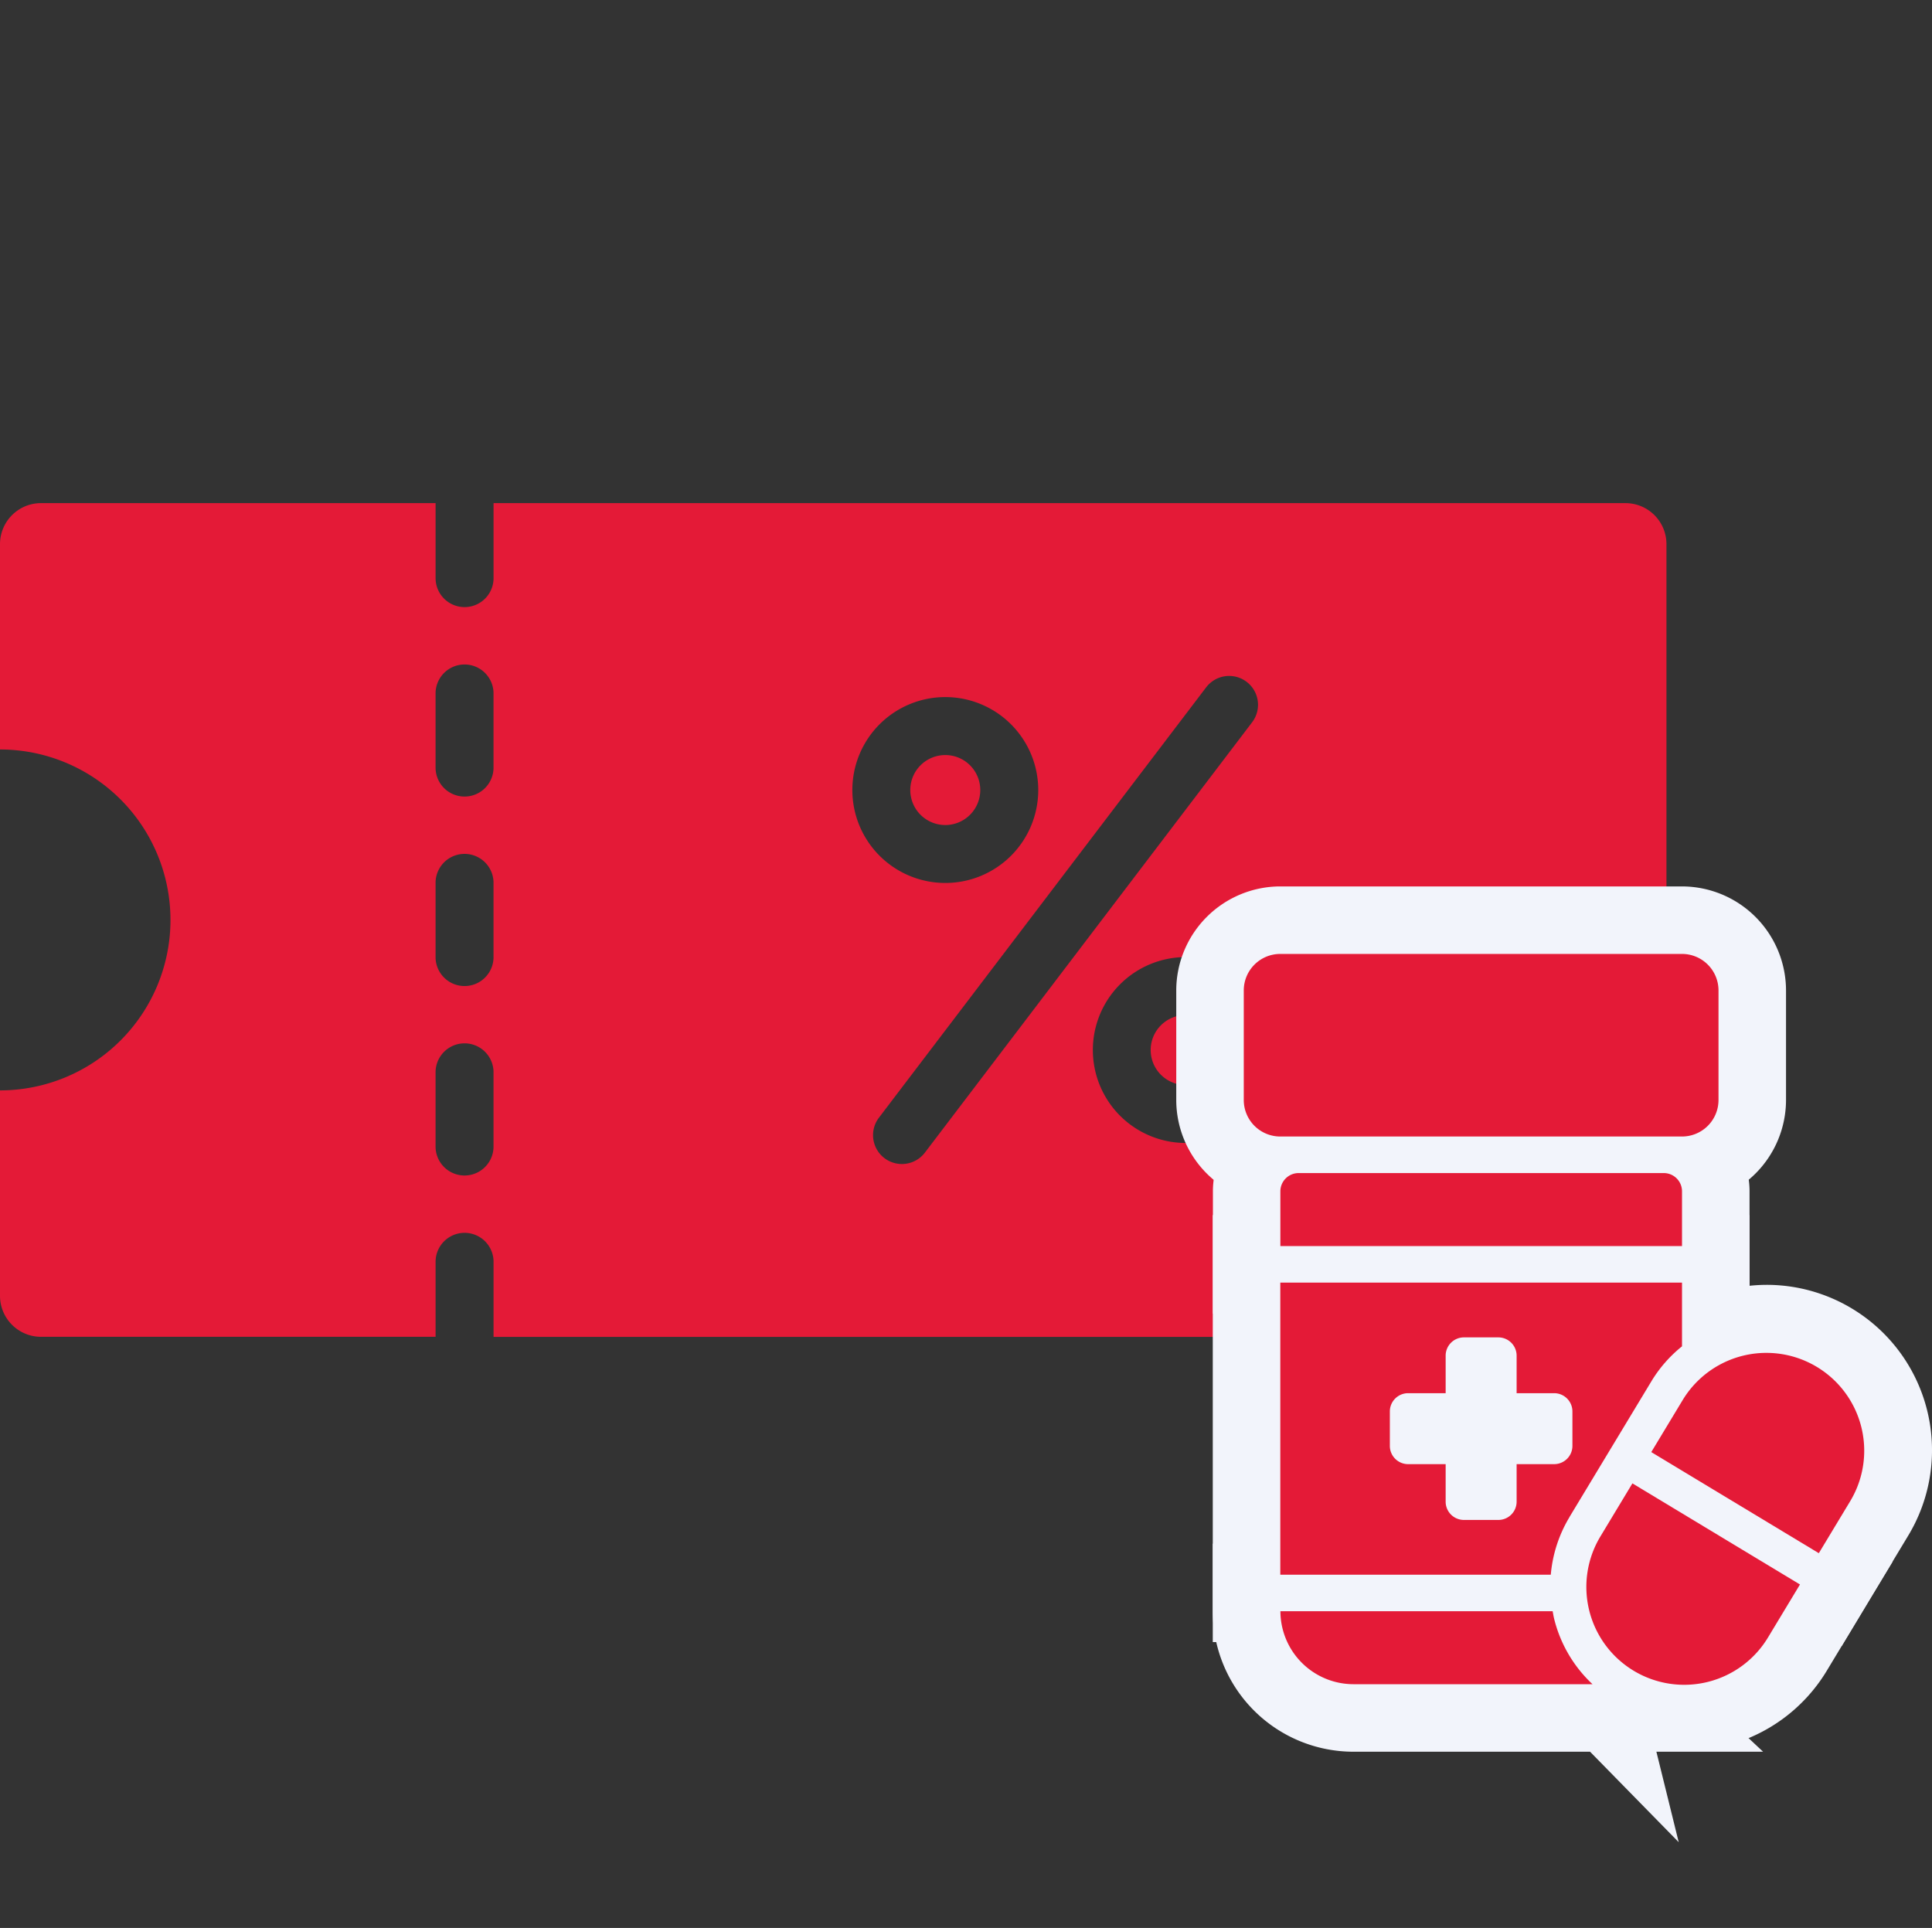<svg xmlns="http://www.w3.org/2000/svg" xmlns:xlink="http://www.w3.org/1999/xlink" width="87.176" height="87" viewBox="0 0 87.176 87">
  <rect x="0" y="0" width="87.176" height="87" fill="#333333" stroke="none"/>
  <defs>
    <clipPath id="clip-path">
      <rect id="長方形_141739" data-name="長方形 141739" width="87.176" height="60.593" fill="#e41a37"/>
    </clipPath>
    <clipPath id="clip-path-2">
      <rect id="長方形_141741" data-name="長方形 141741" width="34.101" height="43.129" transform="translate(0 0)" fill="none"/>
    </clipPath>
  </defs>
  <g id="グループ_497577" data-name="グループ 497577" transform="translate(-68 -44)">
    <rect id="長方形_141710" data-name="長方形 141710" width="87" height="87" transform="translate(68 44)" fill="none"/>
    <g id="グループ_497590" data-name="グループ 497590" transform="translate(68 66.704)">
      <g id="グループ_497589" data-name="グループ 497589" transform="translate(0 0)" clip-path="url(#clip-path)">
        <path id="パス_3876" data-name="パス 3876" d="M1.844,0H19.655v3.42a1.308,1.308,0,0,0,2.615,0V0H73.35a1.85,1.85,0,0,1,1.844,1.844V35.78a1.85,1.85,0,0,1-1.844,1.844l-51.08,0V34.2a1.308,1.308,0,0,0-2.615,0v3.42H1.844A1.85,1.85,0,0,1,0,35.776V26.5a7.692,7.692,0,0,0,7.692-7.692A7.693,7.693,0,0,0,0,11.116V1.844A1.85,1.85,0,0,1,1.844,0Zm17.81,17.1v3.42a1.308,1.308,0,0,0,2.615,0V17.1a1.308,1.308,0,0,0-2.615,0m0,8.549v3.42a1.308,1.308,0,0,0,2.615,0v-3.42a1.308,1.308,0,0,0-2.615,0m0-17.1v3.42a1.308,1.308,0,0,0,2.615,0V8.553a1.308,1.308,0,0,0-2.615,0m23,2.815a1.579,1.579,0,1,0,1.578,1.579,1.578,1.578,0,0,0-1.578-1.579M54.423,8.314,39.658,27.734a1.3,1.3,0,1,0,2.076,1.573L56.5,9.887a1.3,1.3,0,1,0-2.076-1.573M53.5,23.1a1.579,1.579,0,1,0,1.579,1.579A1.578,1.578,0,0,0,53.5,23.1m0-2.615A4.194,4.194,0,1,0,57.7,24.681,4.195,4.195,0,0,0,53.5,20.486M42.653,8.752a4.194,4.194,0,1,0,4.195,4.195,4.195,4.195,0,0,0-4.195-4.195" transform="translate(0 0)" fill="#e41a37" fill-rule="evenodd"/>
        <g id="グループ_497593" data-name="グループ 497593" transform="translate(53.075 17.296)">
          <g id="グループ_497592" data-name="グループ 497592" clip-path="url(#clip-path-2)">
            <path id="パス_3879" data-name="パス 3879" d="M19.343,26.044l2.216-3.673A5.974,5.974,0,0,1,26.65,19.5a5.939,5.939,0,0,1,5.078,9l-2.216,3.673Z" fill="#f2f4fb"/>
            <path id="パス_3880" data-name="パス 3880" d="M26.649,21.025a4.415,4.415,0,0,1,3.775,6.695l-1.43,2.368-7.56-4.562,1.428-2.368a4.42,4.42,0,0,1,3.787-2.133m0-3.046a7.508,7.508,0,0,0-6.4,3.606l-1.428,2.368-1.574,2.608,2.609,1.573L27.42,32.7l2.608,1.574L31.6,31.662l1.429-2.368a7.461,7.461,0,0,0-6.383-11.315" fill="#f2f4fb"/>
            <path id="パス_3881" data-name="パス 3881" d="M22.928,37.528a5.941,5.941,0,0,1-5.077-9.009l2.216-3.674,10.169,6.138-2.217,3.672a5.966,5.966,0,0,1-5.091,2.873" fill="#f2f4fb"/>
            <path id="パス_3882" data-name="パス 3882" d="M20.584,26.937h0l7.56,4.562-1.428,2.368a4.415,4.415,0,0,1-7.561-4.561Zm2.664-10.315-5.272,8.742-1.429,2.37a7.461,7.461,0,0,0,12.776,7.709l1.43-2.369,1.573-2.608-2.608-1.574L23.567,25.18Z" fill="#f2f4fb"/>
            <path id="パス_3883" data-name="パス 3883" d="M3.172,17.751V13.756a2.35,2.35,0,0,1,2.347-2.347l16.478,0a2.35,2.35,0,0,1,2.347,2.347v3.993Z" fill="#f2f4fb"/>
            <path id="パス_3884" data-name="パス 3884" d="M5.52,12.933l16.478,0a.823.823,0,0,1,.824.823v2.47H4.7V13.756a.825.825,0,0,1,.824-.823m0-3.046h0a3.874,3.874,0,0,0-3.87,3.869v5.518H25.868V13.758A3.873,3.873,0,0,0,22,9.889Z" fill="#f2f4fb"/>
            <path id="パス_3885" data-name="パス 3885" d="M3.172,32.582V16.353l21.173,0v5.123l-.564.457a4.526,4.526,0,0,0-1.023,1.157l-3.71,6.15a4.477,4.477,0,0,0-.632,1.947L18.3,32.582Zm10.663-5.517V24.546h2.519v-.155H13.835V21.874H13.68v2.517H11.161v.155H13.68v2.519Z" fill="#f2f4fb"/>
            <path id="パス_3886" data-name="パス 3886" d="M4.694,17.876l18.127,0v2.876a5.971,5.971,0,0,0-1.367,1.553l-3.711,6.148a6.042,6.042,0,0,0-.845,2.6H4.694Zm5.767,8.194h1.695v1.695a.824.824,0,0,0,.823.823h1.556a.824.824,0,0,0,.823-.823V26.07h1.695a.824.824,0,0,0,.823-.823V23.691a.824.824,0,0,0-.823-.823H15.358V21.173a.824.824,0,0,0-.823-.823H12.979a.824.824,0,0,0-.823.823v1.695H10.461a.824.824,0,0,0-.823.823v1.556a.824.824,0,0,0,.823.823M1.648,14.83V34.1H19.692l.241-2.783a2.981,2.981,0,0,1,.419-1.293l3.71-6.147a2.954,2.954,0,0,1,.679-.762l1.126-.914V14.832H22.821l-18.127,0Z" fill="#f2f4fb"/>
            <path id="パス_3887" data-name="パス 3887" d="M7.99,37.525a4.825,4.825,0,0,1-4.818-4.819V31.182H18.234l.3,1.5a4.49,4.49,0,0,0,1.3,2.208l2.809,2.635Z" fill="#f2f4fb"/>
            <path id="パス_3888" data-name="パス 3888" d="M16.983,32.706c.022.113.039.224.067.337l0,0A6.017,6.017,0,0,0,18.781,36H7.989a3.3,3.3,0,0,1-3.3-3.295ZM19.5,29.66H1.648v3.046a6.348,6.348,0,0,0,6.341,6.341H18.672l4,4.082-1.007-4.082h4.814l-5.617-5.268a2.994,2.994,0,0,1-.839-1.389l-.019-.077L20,32.264l-.024-.131Z" fill="#f2f4fb"/>
            <path id="長方形_141740" data-name="長方形 141740" d="M3.172,0H21.3a3.172,3.172,0,0,1,3.172,3.172V8.116A3.171,3.171,0,0,1,21.3,11.287H3.172A3.172,3.172,0,0,1,0,8.115V3.172A3.172,3.172,0,0,1,3.172,0Z" transform="translate(1.523 1.523)" fill="#fff"/>
            <path id="パス_3889" data-name="パス 3889" d="M22.821,3.046h0Zm0,0a1.648,1.648,0,0,1,1.649,1.648V9.638a1.648,1.648,0,0,1-1.649,1.648H4.694A1.648,1.648,0,0,1,3.046,9.638V4.694A1.648,1.648,0,0,1,4.694,3.046H22.819m0-3.046H4.694A4.7,4.7,0,0,0,0,4.694V9.638a4.7,4.7,0,0,0,4.694,4.694H22.819a4.7,4.7,0,0,0,4.695-4.694V4.694A4.7,4.7,0,0,0,22.821,0Z" fill="#f2f4fb"/>
            <path id="パス_3890" data-name="パス 3890" d="M28.994,30.088l1.429-2.368a4.415,4.415,0,0,0-7.56-4.562l-1.429,2.368Z" fill="#e41a37"/>
            <path id="パス_3891" data-name="パス 3891" d="M20.584,26.936l-1.429,2.37a4.415,4.415,0,1,0,7.56,4.562L28.144,31.5l-7.56-4.561Z" fill="#e41a37"/>
            <path id="パス_3892" data-name="パス 3892" d="M22.821,13.758A.823.823,0,0,0,22,12.935l-16.479,0a.824.824,0,0,0-.823.823v2.472H22.821v-2.47Z" fill="#e41a37"/>
            <path id="パス_3893" data-name="パス 3893" d="M17.744,28.455l3.71-6.148a5.99,5.99,0,0,1,1.367-1.553V17.878l-18.126,0V31.058H16.9a6.042,6.042,0,0,1,.845-2.6Zm-3.209.133H12.979a.824.824,0,0,1-.823-.823V26.07H10.461a.824.824,0,0,1-.823-.823V23.691a.824.824,0,0,1,.823-.823h1.695V21.173a.824.824,0,0,1,.823-.823h1.556a.824.824,0,0,1,.823.823v1.695h1.695a.824.824,0,0,1,.823.823v1.556a.824.824,0,0,1-.823.823H15.358v1.695a.824.824,0,0,1-.823.823" fill="#e41a37"/>
            <path id="パス_3894" data-name="パス 3894" d="M17.05,33.043c-.028-.113-.045-.224-.066-.337H4.7A3.3,3.3,0,0,0,7.99,36H18.782a6.017,6.017,0,0,1-1.733-2.96Z" fill="#e41a37"/>
            <path id="パス_3895" data-name="パス 3895" d="M22.821,3.046H4.694A1.648,1.648,0,0,0,3.046,4.694V9.638a1.648,1.648,0,0,0,1.648,1.648H22.819a1.648,1.648,0,0,0,1.649-1.648V4.694a1.648,1.648,0,0,0-1.649-1.648Z" fill="#e41a37"/>
          </g>
        </g>
      </g>
    </g>
  </g>
</svg>
